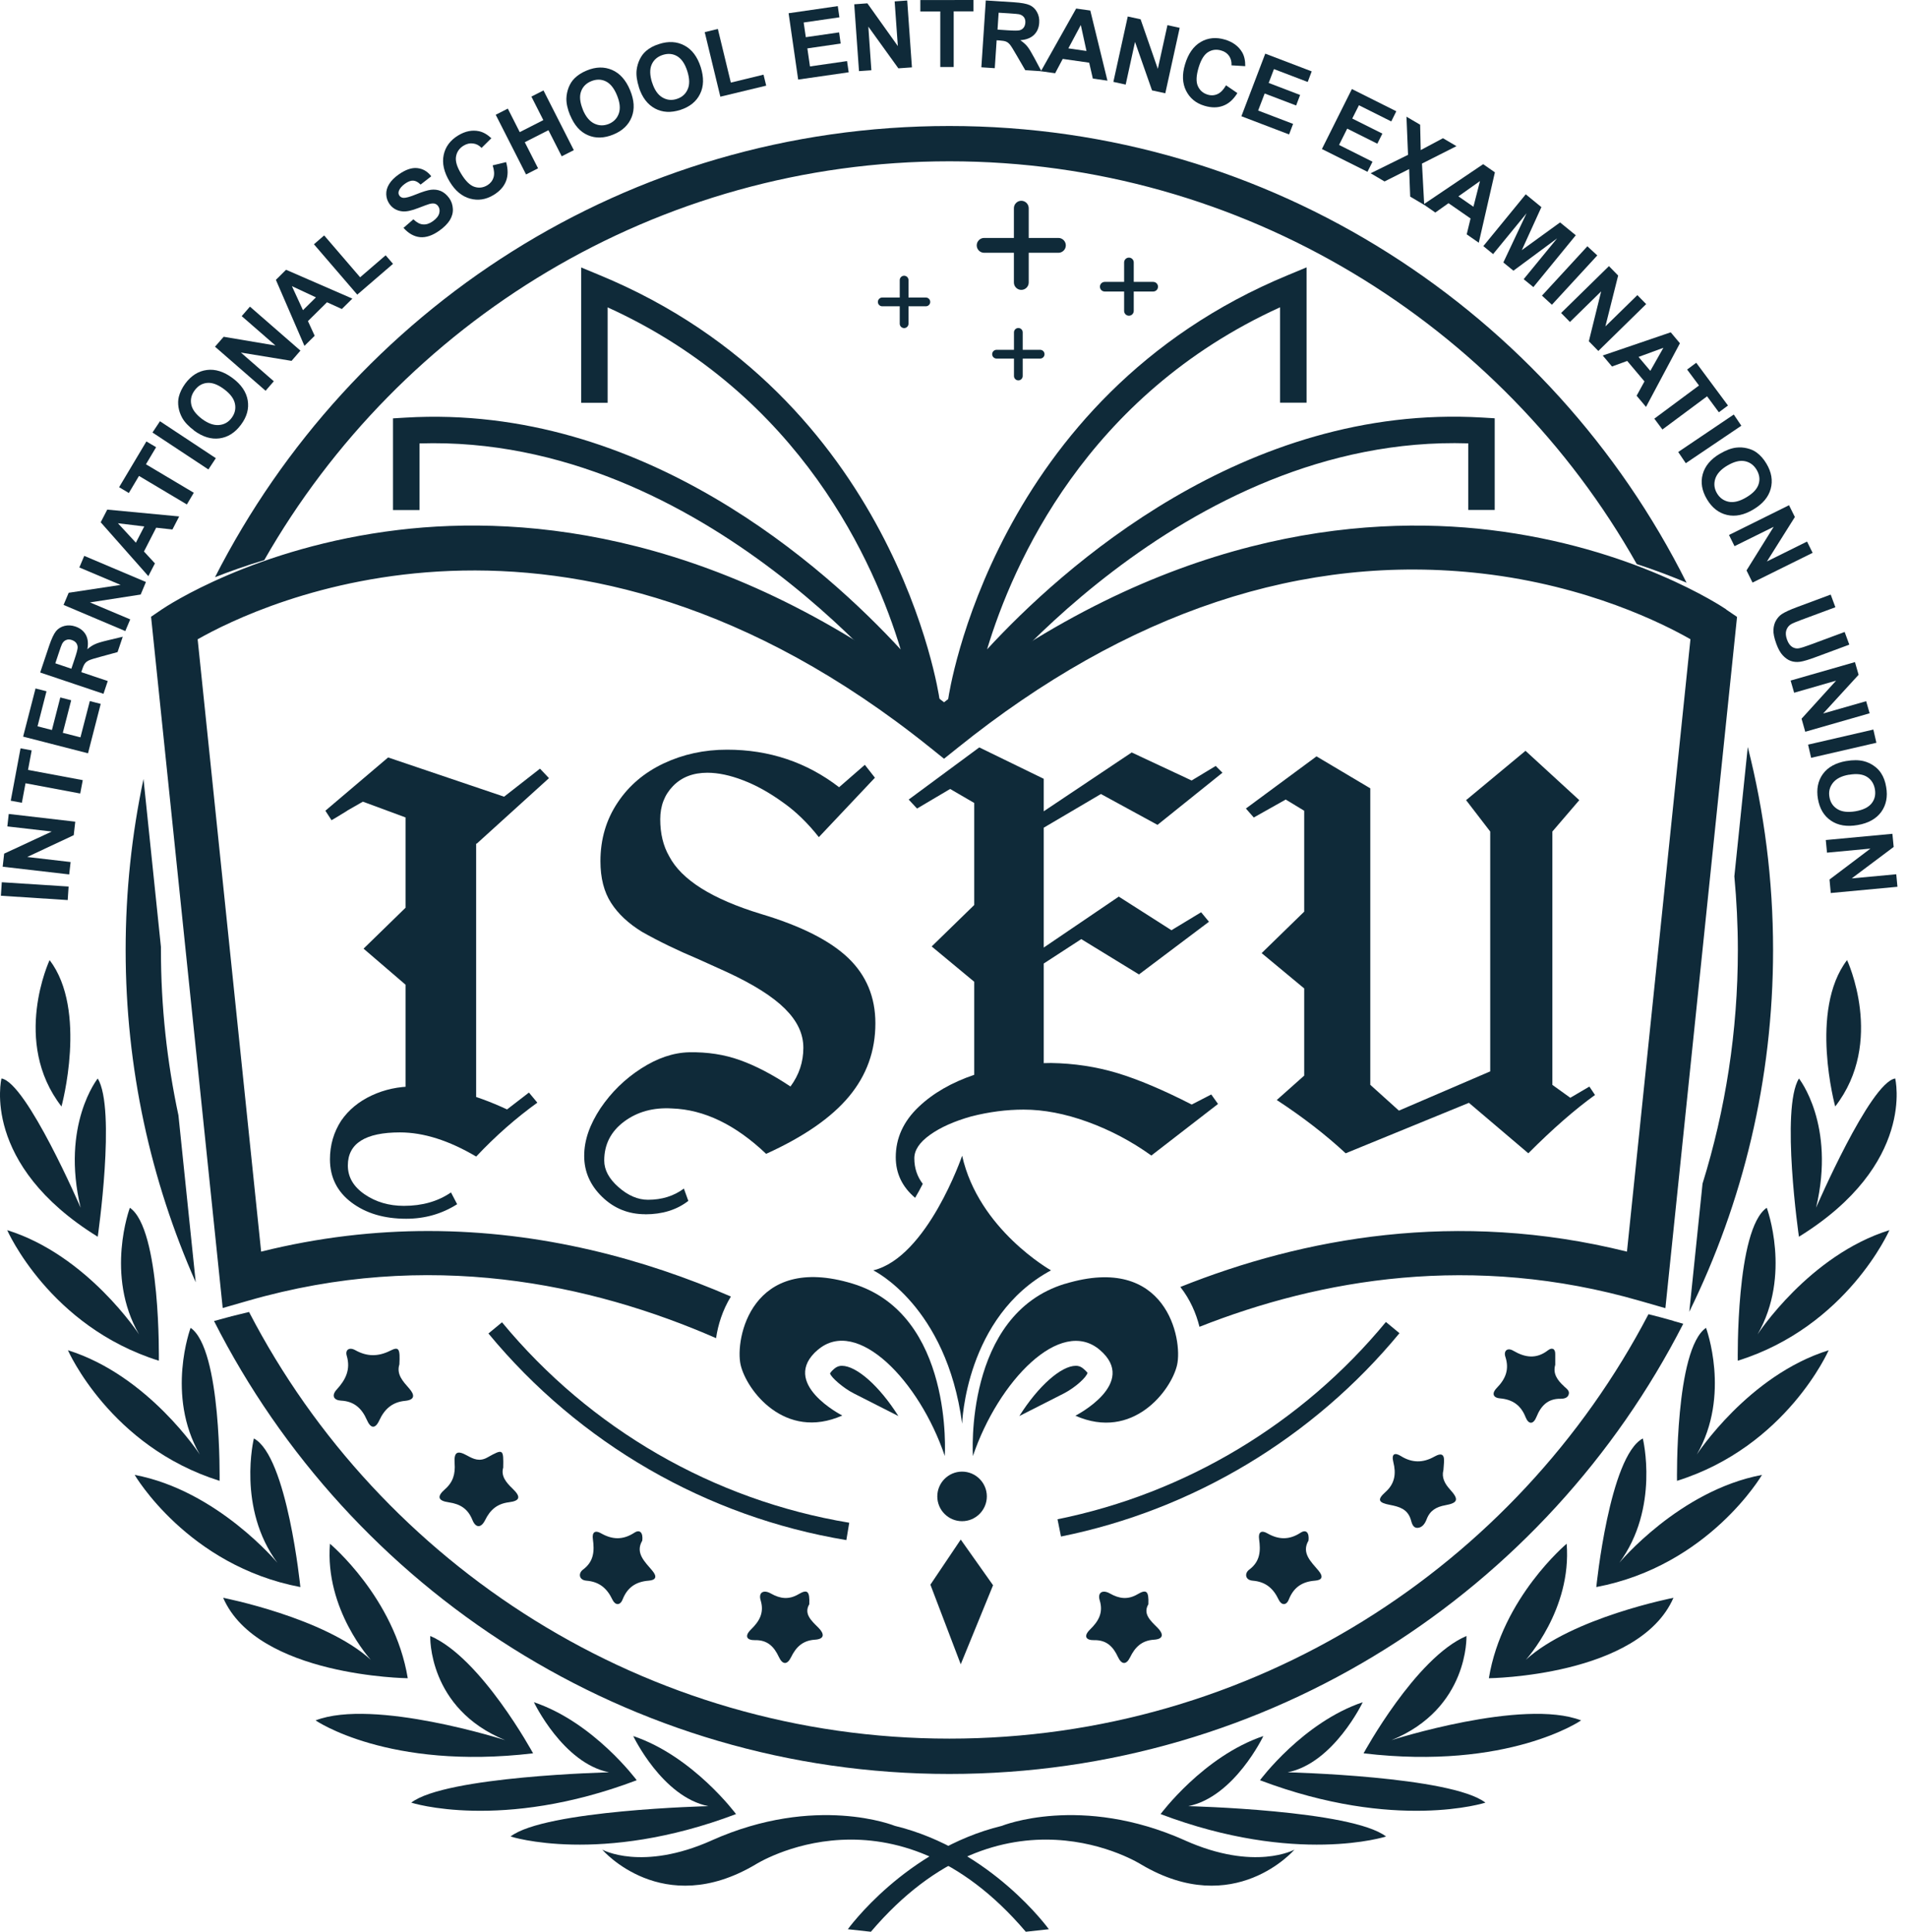 <svg width="79" height="80" viewBox="0 0 79 80" fill="none" xmlns="http://www.w3.org/2000/svg">
<g id="Group">
<g id="Group_2">
<path id="Vector" d="M14.385 33.575C13.982 33.824 13.767 33.953 13.734 33.968L13.479 33.575L16.078 31.369L20.883 32.994L22.37 31.833L22.742 32.226L19.746 34.942L15.033 33.2L14.382 33.572L14.385 33.575ZM19.725 47.896C18.594 47.229 17.543 46.897 16.57 46.897C15.132 46.897 14.41 47.355 14.41 48.267C14.41 48.747 14.643 49.146 15.107 49.463C15.571 49.779 16.112 49.939 16.732 49.939C17.491 49.939 18.14 49.755 18.683 49.383L18.938 49.871C18.302 50.274 17.599 50.473 16.828 50.473C15.915 50.473 15.159 50.249 14.563 49.801C13.967 49.352 13.669 48.756 13.669 48.012C13.669 47.426 13.823 46.891 14.133 46.412C14.443 45.963 14.864 45.616 15.399 45.367C15.934 45.118 16.508 44.995 17.129 44.995C17.826 45.011 18.471 45.094 19.067 45.238C19.663 45.386 20.309 45.622 21.006 45.945L21.912 45.247L22.26 45.665C21.378 46.301 20.533 47.041 19.731 47.893L19.725 47.896ZM16.846 37.545L16.871 40.841L15.061 39.287L16.849 37.545H16.846ZM19.725 46.132H16.8V33.157L19.725 33.249V46.132Z" fill="#0F2A39"/>
<path id="Vector_2" d="M26.733 50.286C26.035 50.286 25.439 50.047 24.945 49.567C24.45 49.088 24.201 48.523 24.201 47.871C24.201 47.22 24.426 46.581 24.874 45.899C25.323 45.235 25.885 44.685 26.558 44.252C27.231 43.819 27.891 43.595 28.543 43.579C29.302 43.564 30.005 43.671 30.656 43.905C31.308 44.138 32.002 44.501 32.746 44.996C33.102 44.516 33.28 43.982 33.28 43.395C33.28 42.808 33.028 42.286 32.525 41.782C32.021 41.278 31.222 40.771 30.122 40.261L28.939 39.726C28.057 39.355 27.277 38.977 26.595 38.59C26.039 38.249 25.611 37.852 25.317 37.395C25.022 36.94 24.874 36.362 24.874 35.665C24.874 34.752 25.114 33.938 25.593 33.228C26.057 32.531 26.693 31.993 27.495 31.615C28.3 31.237 29.172 31.047 30.119 31.047C31.867 31.047 33.416 31.566 34.761 32.602L35.827 31.674L36.245 32.208L33.922 34.669C33.459 34.082 32.964 33.603 32.435 33.231C31.879 32.829 31.329 32.522 30.789 32.316C30.248 32.107 29.75 32.002 29.302 32.002C28.715 32.002 28.241 32.184 27.885 32.549C27.529 32.912 27.351 33.373 27.351 33.929C27.351 34.519 27.473 35.029 27.722 35.462C28.232 36.436 29.501 37.235 31.529 37.852C33.185 38.347 34.386 38.955 35.139 39.674C35.889 40.393 36.264 41.296 36.264 42.378C36.264 43.524 35.901 44.532 35.173 45.407C34.445 46.283 33.302 47.076 31.738 47.785C30.469 46.578 29.169 45.951 27.839 45.905C27.065 45.859 26.404 46.04 25.854 46.449C25.304 46.861 25.031 47.398 25.031 48.062C25.031 48.449 25.227 48.818 25.624 49.165C26.017 49.512 26.426 49.687 26.844 49.687C27.415 49.687 27.913 49.534 28.331 49.223L28.515 49.733C28.036 50.105 27.44 50.289 26.727 50.289L26.733 50.286Z" fill="#0F2A39"/>
<path id="Vector_3" d="M54.028 40.935L52.265 39.472L54.028 37.755V33.576L53.263 33.112L51.939 33.856L51.613 33.484L54.538 31.324L56.766 32.648V45.439L54.028 45.301V40.938V40.935ZM63.196 31.094L65.424 33.137L64.309 34.437V44.929L65.052 45.463L65.842 44.999L66.075 45.347C65.24 45.949 64.318 46.754 63.313 47.762L60.852 45.672L55.746 47.762C54.91 46.987 53.958 46.253 52.892 45.556L54.17 44.419L56.769 44.929L57.952 45.995L61.734 44.37V34.437L60.735 33.137L63.196 31.094Z" fill="#0F2A39"/>
</g>
<g id="Group_3">
<path id="Vector_4" d="M64.797 57.414C64.517 57.163 64.321 56.886 64.428 56.523C64.428 56.354 64.425 56.225 64.428 56.096C64.438 55.844 64.29 55.795 64.127 55.921C63.645 56.293 63.181 56.225 62.692 55.94C62.437 55.789 62.284 55.955 62.361 56.185C62.536 56.72 62.367 57.113 61.998 57.488C61.811 57.679 61.82 57.885 62.145 57.912C62.662 57.958 63.006 58.198 63.199 58.69C63.325 59.003 63.522 58.997 63.651 58.677C63.835 58.222 64.118 57.921 64.646 57.928C64.772 57.928 64.923 57.906 64.978 57.771C65.049 57.599 64.892 57.507 64.791 57.414H64.797Z" fill="#0F2A39"/>
<path id="Vector_5" d="M59.795 60.893C59.804 60.761 59.81 60.681 59.817 60.598C59.847 60.26 59.758 60.134 59.414 60.327C58.956 60.585 58.498 60.592 58.032 60.3C57.789 60.149 57.632 60.195 57.721 60.552C57.838 61.016 57.795 61.437 57.389 61.796C57.042 62.106 57.097 62.232 57.586 62.324C57.97 62.398 58.308 62.496 58.443 62.927C58.486 63.065 58.52 63.286 58.732 63.274C58.929 63.261 59.039 63.08 59.101 62.917C59.239 62.552 59.506 62.404 59.875 62.337C60.4 62.242 60.446 62.097 60.069 61.685C59.838 61.433 59.721 61.178 59.792 60.896L59.795 60.893Z" fill="#0F2A39"/>
<path id="Vector_6" d="M16.545 56.514C16.581 55.848 16.526 55.756 16.167 55.937C15.66 56.192 15.196 56.183 14.717 55.915C14.462 55.774 14.296 55.909 14.363 56.14C14.535 56.72 14.317 57.144 13.945 57.55C13.724 57.793 13.822 57.989 14.127 58.005C14.674 58.032 14.99 58.33 15.196 58.8C15.35 59.154 15.54 59.2 15.715 58.819C15.93 58.352 16.256 58.063 16.784 58.014C17.184 57.974 17.193 57.777 16.953 57.504C16.698 57.212 16.419 56.926 16.542 56.514H16.545Z" fill="#0F2A39"/>
<path id="Vector_7" d="M26.607 63.808C26.647 63.473 26.509 63.325 26.278 63.476C25.805 63.783 25.369 63.768 24.895 63.498C24.659 63.362 24.518 63.448 24.561 63.743C24.628 64.229 24.607 64.665 24.152 65.003C23.946 65.157 23.983 65.436 24.29 65.461C24.828 65.504 25.147 65.777 25.369 66.244C25.482 66.484 25.688 66.505 25.793 66.238C25.992 65.737 26.346 65.501 26.874 65.461C27.166 65.439 27.237 65.301 27.022 65.046C26.708 64.674 26.309 64.315 26.604 63.808H26.607Z" fill="#0F2A39"/>
<path id="Vector_8" d="M54.206 63.808C54.246 63.473 54.108 63.325 53.878 63.476C53.405 63.783 52.968 63.768 52.495 63.498C52.259 63.362 52.117 63.448 52.16 63.743C52.228 64.229 52.206 64.665 51.752 65.003C51.546 65.157 51.583 65.436 51.89 65.461C52.428 65.504 52.747 65.777 52.968 66.244C53.082 66.484 53.288 66.505 53.392 66.238C53.592 65.737 53.945 65.501 54.474 65.461C54.766 65.439 54.836 65.301 54.621 65.046C54.308 64.674 53.908 64.315 54.203 63.808H54.206Z" fill="#0F2A39"/>
<path id="Vector_9" d="M20.846 60.789C20.862 60.005 20.849 59.99 20.192 60.358C19.869 60.54 19.626 60.432 19.35 60.279C18.941 60.051 18.8 60.134 18.834 60.604C18.864 61.038 18.775 61.376 18.431 61.677C18.09 61.975 18.139 62.153 18.591 62.217C19.076 62.288 19.387 62.491 19.571 62.949C19.703 63.277 19.927 63.296 20.096 62.955C20.302 62.537 20.585 62.276 21.083 62.214C21.55 62.156 21.587 61.987 21.233 61.649C20.963 61.391 20.751 61.13 20.843 60.789H20.846Z" fill="#0F2A39"/>
<path id="Vector_10" d="M33.526 66.428C33.547 65.897 33.449 65.805 33.084 66.02C32.678 66.26 32.319 66.21 31.938 65.995C31.624 65.817 31.412 65.955 31.511 66.275C31.67 66.8 31.449 67.151 31.111 67.482C30.822 67.765 30.945 67.931 31.271 67.925C31.796 67.912 32.067 68.195 32.266 68.622C32.414 68.939 32.607 68.96 32.767 68.638C32.973 68.214 33.252 67.937 33.76 67.906C34.177 67.879 34.15 67.654 33.901 67.406C33.606 67.114 33.289 66.831 33.529 66.432L33.526 66.428Z" fill="#0F2A39"/>
<path id="Vector_11" d="M47.573 66.428C47.594 65.897 47.496 65.805 47.131 66.02C46.725 66.26 46.366 66.21 45.985 65.995C45.671 65.817 45.459 65.955 45.557 66.275C45.717 66.8 45.496 67.151 45.158 67.482C44.869 67.765 44.992 67.931 45.318 67.925C45.843 67.912 46.114 68.195 46.313 68.622C46.461 68.939 46.654 68.96 46.814 68.638C47.02 68.214 47.3 67.937 47.806 67.906C48.224 67.879 48.197 67.654 47.948 67.406C47.653 67.114 47.336 66.831 47.576 66.432L47.573 66.428Z" fill="#0F2A39"/>
</g>
<g id="Group_4">
<path id="Vector_12" d="M2.805 37.275L0.037 37.096L0.074 36.537L2.842 36.715L2.805 37.275Z" fill="#0F2A39"/>
<path id="Vector_13" d="M2.866 36.213L0.111 35.894L0.172 35.353L2.144 34.437L0.304 34.225L0.362 33.709L3.118 34.029L3.054 34.588L1.127 35.491L2.925 35.7L2.866 36.216V36.213Z" fill="#0F2A39"/>
<path id="Vector_14" d="M3.321 32.862L1.057 32.438L0.906 33.246L0.445 33.16L0.851 30.991L1.312 31.077L1.161 31.885L3.429 32.309L3.324 32.859L3.321 32.862Z" fill="#0F2A39"/>
<path id="Vector_15" d="M3.647 31.197L0.958 30.506L1.472 28.512L1.926 28.628L1.555 30.079L2.151 30.232L2.498 28.884L2.949 29L2.602 30.349L3.333 30.536L3.721 29.034L4.172 29.151L3.647 31.194V31.197Z" fill="#0F2A39"/>
<path id="Vector_16" d="M4.295 28.736L1.665 27.851L2.04 26.733C2.135 26.453 2.228 26.257 2.317 26.143C2.406 26.032 2.526 25.959 2.67 25.922C2.817 25.885 2.968 25.894 3.122 25.946C3.318 26.014 3.463 26.125 3.552 26.284C3.641 26.444 3.665 26.644 3.619 26.887C3.724 26.794 3.831 26.724 3.936 26.678C4.04 26.628 4.218 26.576 4.464 26.518L5.085 26.37L4.87 27.006L4.169 27.197C3.917 27.264 3.758 27.314 3.687 27.347C3.616 27.381 3.561 27.421 3.524 27.47C3.484 27.519 3.444 27.605 3.404 27.728L3.367 27.836L4.464 28.204L4.286 28.736H4.295ZM2.956 27.695L3.088 27.301C3.174 27.046 3.217 26.883 3.217 26.813C3.217 26.742 3.195 26.681 3.155 26.625C3.115 26.573 3.054 26.533 2.977 26.506C2.888 26.475 2.808 26.475 2.738 26.506C2.667 26.533 2.612 26.588 2.569 26.671C2.547 26.711 2.501 26.84 2.43 27.055L2.292 27.47L2.959 27.695H2.956Z" fill="#0F2A39"/>
<path id="Vector_17" d="M5.189 26.134L2.633 25.052L2.845 24.549L4.996 24.223L3.287 23.501L3.49 23.021L6.046 24.103L5.828 24.622L3.727 24.948L5.395 25.651L5.192 26.131L5.189 26.134Z" fill="#0F2A39"/>
<path id="Vector_18" d="M7.423 21.387L7.143 21.928L6.47 21.854L5.964 22.84L6.418 23.332L6.145 23.86L4.172 21.63L4.443 21.105L7.42 21.387H7.423ZM5.976 21.802L4.885 21.67L5.629 22.475L5.976 21.802Z" fill="#0F2A39"/>
<path id="Vector_19" d="M7.739 20.89L5.758 19.71L5.337 20.417L4.934 20.177L6.065 18.281L6.467 18.521L6.046 19.228L8.028 20.407L7.742 20.89H7.739Z" fill="#0F2A39"/>
<path id="Vector_20" d="M8.633 19.442L6.317 17.912L6.627 17.445L8.941 18.975L8.633 19.442Z" fill="#0F2A39"/>
<path id="Vector_21" d="M8.04 17.827C7.813 17.658 7.647 17.483 7.546 17.301C7.472 17.166 7.42 17.022 7.395 16.868C7.371 16.715 7.374 16.567 7.408 16.432C7.454 16.25 7.543 16.066 7.675 15.885C7.921 15.556 8.216 15.369 8.566 15.323C8.916 15.277 9.272 15.387 9.635 15.658C9.994 15.925 10.203 16.232 10.262 16.579C10.32 16.927 10.228 17.261 9.982 17.59C9.736 17.922 9.438 18.109 9.091 18.155C8.744 18.201 8.394 18.091 8.037 17.83L8.04 17.827ZM8.369 17.351C8.621 17.538 8.858 17.621 9.073 17.602C9.291 17.584 9.466 17.483 9.598 17.304C9.73 17.126 9.776 16.93 9.733 16.721C9.69 16.509 9.54 16.309 9.279 16.115C9.024 15.925 8.793 15.839 8.584 15.857C8.375 15.876 8.203 15.977 8.065 16.165C7.927 16.349 7.881 16.546 7.924 16.754C7.967 16.963 8.117 17.16 8.372 17.354L8.369 17.351Z" fill="#0F2A39"/>
<path id="Vector_22" d="M10.999 16.18L8.907 14.358L9.266 13.947L11.411 14.309L10.013 13.092L10.354 12.699L12.446 14.521L12.078 14.945L9.979 14.601L11.343 15.79L11.002 16.183L10.999 16.18Z" fill="#0F2A39"/>
<path id="Vector_23" d="M14.594 12.37L14.161 12.797L13.546 12.518L12.757 13.298L13.036 13.906L12.612 14.324L11.429 11.59L11.85 11.172L14.591 12.364L14.594 12.37ZM13.088 12.315L12.093 11.851L12.551 12.846L13.088 12.315Z" fill="#0F2A39"/>
<path id="Vector_24" d="M14.8 12.202L13.005 10.116L13.429 9.75L14.919 11.483L15.976 10.573L16.281 10.927L14.8 12.202Z" fill="#0F2A39"/>
<path id="Vector_25" d="M16.711 9.441L17.125 9.082C17.258 9.211 17.39 9.285 17.522 9.294C17.654 9.306 17.789 9.263 17.927 9.165C18.075 9.06 18.164 8.95 18.195 8.836C18.226 8.722 18.21 8.621 18.152 8.538C18.115 8.486 18.066 8.449 18.007 8.434C17.949 8.418 17.872 8.424 17.774 8.452C17.709 8.471 17.562 8.526 17.337 8.612C17.049 8.726 16.824 8.772 16.665 8.753C16.437 8.729 16.259 8.624 16.133 8.446C16.053 8.329 16.007 8.2 16.001 8.053C15.995 7.905 16.035 7.764 16.121 7.623C16.207 7.484 16.336 7.352 16.511 7.229C16.797 7.027 17.052 6.937 17.285 6.962C17.519 6.987 17.709 7.097 17.866 7.3L17.424 7.644C17.322 7.543 17.221 7.487 17.119 7.481C17.018 7.475 16.904 7.518 16.775 7.61C16.643 7.706 16.557 7.807 16.52 7.914C16.499 7.985 16.505 8.047 16.548 8.105C16.585 8.157 16.64 8.188 16.714 8.194C16.806 8.2 16.981 8.154 17.242 8.047C17.5 7.942 17.706 7.878 17.851 7.859C17.998 7.841 18.136 7.859 18.262 7.911C18.391 7.967 18.508 8.065 18.61 8.206C18.702 8.335 18.751 8.483 18.76 8.649C18.769 8.812 18.726 8.968 18.634 9.119C18.542 9.266 18.398 9.411 18.201 9.552C17.915 9.755 17.648 9.844 17.402 9.822C17.156 9.798 16.926 9.672 16.717 9.438L16.711 9.441Z" fill="#0F2A39"/>
<path id="Vector_26" d="M20.413 6.848L20.966 6.713C21.052 7.014 21.049 7.278 20.96 7.506C20.871 7.733 20.699 7.923 20.444 8.077C20.127 8.268 19.805 8.317 19.47 8.225C19.135 8.132 18.855 7.899 18.631 7.527C18.391 7.131 18.308 6.762 18.379 6.421C18.45 6.08 18.652 5.807 18.984 5.607C19.273 5.432 19.562 5.373 19.848 5.435C20.017 5.472 20.186 5.567 20.355 5.724L19.949 6.126C19.848 6.019 19.731 5.957 19.596 5.942C19.464 5.923 19.335 5.954 19.206 6.031C19.03 6.138 18.926 6.289 18.892 6.479C18.858 6.673 18.929 6.91 19.101 7.192C19.282 7.493 19.467 7.675 19.651 7.736C19.835 7.798 20.017 7.776 20.189 7.672C20.315 7.595 20.401 7.487 20.444 7.352C20.487 7.217 20.474 7.048 20.41 6.851L20.413 6.848Z" fill="#0F2A39"/>
<path id="Vector_27" d="M21.793 7.226L20.536 4.753L21.037 4.498L21.531 5.472L22.508 4.974L22.014 4L22.515 3.745L23.771 6.218L23.27 6.473L22.72 5.392L21.74 5.89L22.29 6.971L21.79 7.226H21.793Z" fill="#0F2A39"/>
<path id="Vector_28" d="M23.617 4.775C23.51 4.514 23.458 4.278 23.464 4.069C23.47 3.915 23.501 3.765 23.559 3.617C23.617 3.473 23.694 3.35 23.796 3.248C23.928 3.116 24.097 3.006 24.306 2.92C24.684 2.763 25.034 2.757 25.36 2.898C25.682 3.039 25.931 3.319 26.103 3.737C26.275 4.152 26.297 4.52 26.168 4.849C26.038 5.175 25.787 5.418 25.409 5.571C25.028 5.728 24.674 5.737 24.355 5.599C24.032 5.461 23.79 5.184 23.621 4.775H23.617ZM24.143 4.539C24.263 4.831 24.422 5.021 24.616 5.116C24.813 5.212 25.012 5.215 25.221 5.132C25.427 5.046 25.565 4.901 25.636 4.699C25.707 4.496 25.682 4.244 25.559 3.946C25.439 3.651 25.283 3.46 25.095 3.368C24.905 3.276 24.705 3.276 24.493 3.362C24.281 3.448 24.137 3.596 24.069 3.795C23.998 3.995 24.026 4.244 24.146 4.539H24.143Z" fill="#0F2A39"/>
<path id="Vector_29" d="M26.469 3.614C26.383 3.344 26.349 3.107 26.373 2.898C26.392 2.745 26.435 2.597 26.503 2.456C26.573 2.315 26.659 2.201 26.767 2.109C26.908 1.986 27.086 1.891 27.305 1.823C27.695 1.697 28.045 1.719 28.355 1.885C28.666 2.05 28.89 2.349 29.028 2.779C29.163 3.206 29.157 3.577 29 3.891C28.847 4.207 28.573 4.425 28.186 4.551C27.793 4.677 27.443 4.659 27.132 4.493C26.825 4.327 26.601 4.035 26.466 3.614H26.469ZM27.016 3.421C27.111 3.719 27.252 3.925 27.44 4.035C27.627 4.146 27.827 4.167 28.039 4.097C28.251 4.029 28.401 3.897 28.487 3.7C28.576 3.504 28.57 3.252 28.472 2.945C28.374 2.64 28.235 2.438 28.057 2.33C27.876 2.223 27.676 2.204 27.455 2.275C27.237 2.345 27.083 2.478 26.997 2.671C26.911 2.865 26.917 3.114 27.013 3.418L27.016 3.421Z" fill="#0F2A39"/>
<path id="Vector_30" d="M29.842 4.007L29.194 1.331L29.738 1.199L30.276 3.421L31.63 3.092L31.741 3.547L29.842 4.004V4.007Z" fill="#0F2A39"/>
<path id="Vector_31" d="M33.065 3.295L32.669 0.548L34.706 0.253L34.774 0.717L33.293 0.932L33.382 1.54L34.761 1.341L34.826 1.804L33.446 2.004L33.554 2.751L35.09 2.53L35.158 2.994L33.068 3.295H33.065Z" fill="#0F2A39"/>
<path id="Vector_32" d="M35.585 2.946L35.388 0.178L35.932 0.138L37.194 1.908L37.062 0.058L37.582 0.021L37.778 2.79L37.216 2.83L35.972 1.103L36.098 2.91L35.578 2.946H35.585Z" fill="#0F2A39"/>
<path id="Vector_33" d="M38.952 2.777V0.473H38.126V0.003L40.328 0V0.47H39.508V2.774H38.952V2.777Z" fill="#0F2A39"/>
<path id="Vector_34" d="M40.654 2.787L40.838 0.019L42.015 0.095C42.31 0.114 42.525 0.154 42.654 0.212C42.783 0.27 42.888 0.366 42.958 0.498C43.032 0.63 43.063 0.777 43.051 0.943C43.038 1.152 42.965 1.318 42.832 1.447C42.7 1.573 42.513 1.647 42.267 1.665C42.384 1.745 42.479 1.828 42.553 1.917C42.627 2.006 42.722 2.163 42.842 2.387L43.143 2.95L42.473 2.907L42.107 2.277C41.978 2.052 41.889 1.911 41.84 1.85C41.791 1.791 41.739 1.748 41.68 1.724C41.622 1.699 41.53 1.684 41.401 1.675L41.287 1.668L41.21 2.824L40.651 2.787H40.654ZM41.321 1.226L41.736 1.254C42.003 1.272 42.172 1.272 42.239 1.254C42.307 1.235 42.362 1.201 42.405 1.146C42.445 1.094 42.47 1.026 42.476 0.943C42.482 0.851 42.464 0.774 42.418 0.713C42.372 0.651 42.304 0.612 42.215 0.59C42.169 0.581 42.034 0.569 41.806 0.553L41.37 0.526L41.324 1.229L41.321 1.226Z" fill="#0F2A39"/>
<path id="Vector_35" d="M45.874 3.34L45.272 3.254L45.121 2.596L44.025 2.44L43.711 3.033L43.121 2.95L44.581 0.354L45.167 0.436L45.877 3.34H45.874ZM45.008 2.108L44.774 1.036L44.258 2.003L45.008 2.111V2.108Z" fill="#0F2A39"/>
<path id="Vector_36" d="M46.123 3.392L46.719 0.683L47.251 0.799L47.964 2.852L48.363 1.042L48.87 1.153L48.274 3.863L47.724 3.743L47.02 1.736L46.633 3.503L46.126 3.392H46.123Z" fill="#0F2A39"/>
<path id="Vector_37" d="M50.79 3.533L51.26 3.855C51.094 4.123 50.898 4.298 50.667 4.381C50.44 4.467 50.182 4.467 49.896 4.381C49.542 4.276 49.291 4.067 49.134 3.757C48.98 3.447 48.965 3.084 49.091 2.666C49.223 2.224 49.441 1.914 49.742 1.738C50.043 1.563 50.381 1.53 50.753 1.643C51.079 1.742 51.312 1.917 51.46 2.169C51.546 2.319 51.589 2.51 51.586 2.74L51.017 2.706C51.026 2.559 50.993 2.43 50.919 2.319C50.842 2.209 50.735 2.132 50.59 2.092C50.394 2.033 50.212 2.055 50.046 2.159C49.88 2.264 49.752 2.476 49.656 2.792C49.555 3.127 49.542 3.385 49.622 3.563C49.702 3.742 49.837 3.862 50.031 3.92C50.172 3.963 50.311 3.954 50.44 3.895C50.569 3.837 50.685 3.714 50.79 3.533Z" fill="#0F2A39"/>
<path id="Vector_38" d="M51.426 4.815L52.415 2.222L54.339 2.956L54.173 3.395L52.775 2.861L52.557 3.435L53.859 3.933L53.694 4.369L52.391 3.872L52.12 4.578L53.568 5.131L53.402 5.568L51.429 4.815H51.426Z" fill="#0F2A39"/>
<path id="Vector_39" d="M54.763 6.169L56.004 3.687L57.844 4.608L57.635 5.029L56.296 4.359L56.019 4.909L57.267 5.533L57.058 5.951L55.81 5.327L55.472 6.003L56.858 6.697L56.649 7.115L54.763 6.172V6.169Z" fill="#0F2A39"/>
<path id="Vector_40" d="M56.778 7.177L58.33 6.412L58.265 4.833L58.831 5.165L58.855 6.216L59.777 5.724L60.336 6.053L58.907 6.775L59 8.486L58.419 8.142L58.376 7.002L57.356 7.515L56.778 7.174V7.177Z" fill="#0F2A39"/>
<path id="Vector_41" d="M61.261 10.053L60.76 9.705L60.92 9.048L60.007 8.415L59.46 8.802L58.972 8.464L61.442 6.799L61.928 7.137L61.261 10.049V10.053ZM61.039 8.562L61.31 7.499L60.416 8.132L61.039 8.562Z" fill="#0F2A39"/>
<path id="Vector_42" d="M61.448 10.194L63.206 8.047L63.854 8.578L63.043 10.36L64.628 9.211L65.279 9.743L63.522 11.89L63.12 11.562L64.505 9.872L62.696 11.211L62.278 10.87L63.239 8.833L61.854 10.523L61.451 10.194H61.448Z" fill="#0F2A39"/>
<path id="Vector_43" d="M63.878 12.243L65.759 10.2L66.17 10.578L64.29 12.621L63.878 12.243Z" fill="#0F2A39"/>
<path id="Vector_44" d="M64.671 12.962L66.653 11.021L67.034 11.411L66.505 13.518L67.83 12.222L68.195 12.594L66.213 14.535L65.82 14.133L66.33 12.068L65.037 13.334L64.671 12.962Z" fill="#0F2A39"/>
<path id="Vector_45" d="M68.192 16.856L67.799 16.389L68.124 15.796L67.409 14.948L66.779 15.178L66.395 14.723L69.212 13.762L69.593 14.216L68.186 16.856H68.192ZM68.367 15.359L68.908 14.404L67.879 14.782L68.367 15.359Z" fill="#0F2A39"/>
<path id="Vector_46" d="M68.533 17.338L70.383 15.965L69.891 15.304L70.269 15.024L71.584 16.794L71.206 17.074L70.718 16.413L68.868 17.787L68.533 17.338Z" fill="#0F2A39"/>
<path id="Vector_47" d="M69.522 18.719L71.824 17.167L72.137 17.631L69.836 19.183L69.522 18.719Z" fill="#0F2A39"/>
<path id="Vector_48" d="M71.246 18.794C71.489 18.649 71.713 18.563 71.922 18.538C72.076 18.52 72.229 18.529 72.38 18.566C72.533 18.603 72.666 18.661 72.779 18.747C72.93 18.858 73.065 19.012 73.179 19.205C73.388 19.555 73.446 19.903 73.354 20.244C73.262 20.585 73.022 20.87 72.632 21.101C72.248 21.331 71.885 21.405 71.541 21.325C71.2 21.245 70.924 21.03 70.715 20.68C70.503 20.327 70.444 19.98 70.536 19.642C70.629 19.303 70.862 19.021 71.243 18.794H71.246ZM71.559 19.279C71.289 19.439 71.123 19.623 71.056 19.832C70.991 20.041 71.016 20.241 71.129 20.431C71.243 20.622 71.406 20.738 71.618 20.781C71.83 20.821 72.073 20.76 72.349 20.594C72.623 20.431 72.791 20.25 72.853 20.05C72.918 19.85 72.887 19.651 72.77 19.454C72.653 19.258 72.487 19.138 72.278 19.098C72.07 19.058 71.83 19.119 71.556 19.282L71.559 19.279Z" fill="#0F2A39"/>
<path id="Vector_49" d="M71.627 22.155L74.113 20.923L74.355 21.411L73.197 23.252L74.859 22.428L75.09 22.895L72.601 24.127L72.352 23.623L73.477 21.817L71.855 22.619L71.624 22.152L71.627 22.155Z" fill="#0F2A39"/>
<path id="Vector_50" d="M75.839 24.623L76.033 25.148L74.623 25.671C74.398 25.754 74.257 25.815 74.195 25.852C74.097 25.913 74.033 26 73.999 26.107C73.965 26.215 73.977 26.344 74.03 26.491C74.085 26.642 74.159 26.74 74.248 26.795C74.337 26.848 74.429 26.866 74.524 26.848C74.62 26.829 74.77 26.783 74.976 26.706L76.417 26.172L76.61 26.697L75.243 27.204C74.93 27.321 74.706 27.388 74.564 27.407C74.426 27.425 74.297 27.413 74.18 27.37C74.063 27.327 73.956 27.25 73.855 27.142C73.753 27.035 73.667 26.878 73.59 26.672C73.498 26.424 73.458 26.224 73.467 26.076C73.477 25.926 73.513 25.797 73.578 25.689C73.642 25.582 73.719 25.496 73.811 25.434C73.947 25.345 74.162 25.247 74.454 25.139L75.842 24.623H75.839Z" fill="#0F2A39"/>
<path id="Vector_51" d="M74.177 28.185L76.844 27.42L76.995 27.945L75.526 29.549L77.308 29.039L77.452 29.54L74.785 30.305L74.632 29.764L76.064 28.188L74.325 28.689L74.18 28.188L74.177 28.185Z" fill="#0F2A39"/>
<path id="Vector_52" d="M74.902 30.838L77.606 30.214L77.732 30.761L75.028 31.384L74.902 30.838Z" fill="#0F2A39"/>
<path id="Vector_53" d="M76.481 31.518C76.761 31.469 77.001 31.472 77.203 31.521C77.354 31.558 77.492 31.622 77.621 31.711C77.75 31.8 77.852 31.902 77.928 32.022C78.03 32.178 78.101 32.369 78.137 32.593C78.208 32.996 78.137 33.34 77.932 33.626C77.723 33.911 77.397 34.093 76.951 34.169C76.509 34.246 76.144 34.185 75.852 33.988C75.56 33.791 75.382 33.493 75.311 33.091C75.24 32.685 75.311 32.338 75.514 32.056C75.719 31.773 76.042 31.595 76.475 31.518H76.481ZM76.598 32.083C76.288 32.135 76.067 32.249 75.931 32.421C75.796 32.593 75.747 32.787 75.787 33.008C75.824 33.229 75.934 33.395 76.119 33.509C76.3 33.622 76.552 33.65 76.868 33.598C77.182 33.542 77.403 33.435 77.535 33.269C77.664 33.106 77.71 32.91 77.67 32.682C77.63 32.455 77.52 32.286 77.342 32.172C77.16 32.059 76.915 32.031 76.598 32.086V32.083Z" fill="#0F2A39"/>
<path id="Vector_54" d="M75.633 34.789L78.395 34.531L78.448 35.075L76.709 36.378L78.555 36.206L78.604 36.725L75.842 36.983L75.79 36.424L77.486 35.143L75.686 35.312L75.636 34.792L75.633 34.789Z" fill="#0F2A39"/>
</g>
<g id="Group_5">
<path id="Vector_55" d="M69.977 54.333C72.202 49.804 73.452 44.719 73.452 39.343C73.452 36.442 73.087 33.625 72.404 30.936L71.848 36.292C71.941 37.296 71.993 38.313 71.993 39.343C71.993 42.71 71.48 45.958 70.53 49.018L69.98 54.333H69.977Z" fill="#0F2A39"/>
<path id="Vector_56" d="M10.95 23.191C16.579 13.338 27.191 6.68 39.33 6.68C51.469 6.68 62.201 13.415 67.805 23.36C68.576 23.612 69.268 23.877 69.867 24.132C64.266 12.93 52.683 5.218 39.33 5.218C25.977 5.218 14.551 12.825 8.907 23.904C9.515 23.665 10.197 23.422 10.95 23.195V23.191Z" fill="#0F2A39"/>
<path id="Vector_57" d="M69.326 54.703C68.982 54.604 68.638 54.512 68.29 54.426C62.834 64.863 51.899 72.003 39.327 72.003C26.755 72.003 15.755 64.82 10.317 54.334C9.838 54.445 9.362 54.568 8.885 54.703L8.867 54.709C14.499 65.825 26.036 73.466 39.327 73.466C52.618 73.466 64.081 65.877 69.731 54.822L69.323 54.706L69.326 54.703Z" fill="#0F2A39"/>
<path id="Vector_58" d="M7.392 46.19C6.919 43.981 6.667 41.689 6.667 39.342C6.667 39.299 6.667 39.256 6.667 39.216L5.945 32.26C5.46 34.546 5.205 36.914 5.205 39.342C5.205 44.236 6.243 48.891 8.108 53.103L7.392 46.19Z" fill="#0F2A39"/>
</g>
<path id="Vector_59" d="M39.201 30.992L37.938 29.317C37.852 29.203 29.246 17.986 17.378 18.364V21.123H16.281V17.326L16.797 17.295C26.659 16.708 34.227 23.547 37.311 26.896C36.245 23.36 33.197 16.376 25.172 12.729V16.68H24.075V11.076L24.831 11.39C37.084 16.444 38.897 28.792 38.915 28.918L39.198 30.995L39.201 30.992Z" fill="#0F2A39"/>
<path id="Vector_60" d="M39.003 30.995L39.286 28.915C39.304 28.792 41.117 16.441 53.37 11.387L54.126 11.073V16.677H53.029V12.726C45.004 16.376 41.956 23.357 40.89 26.893C43.974 23.547 51.545 16.705 61.404 17.292L61.92 17.323V21.12H60.824V18.361C48.921 17.983 40.352 29.197 40.263 29.314L39 30.992L39.003 30.995Z" fill="#0F2A39"/>
<g id="Group_6">
<g id="Group_7">
<path id="Vector_61" d="M44.153 10.162C44.153 10.331 44.014 10.469 43.845 10.469H40.77C40.601 10.469 40.462 10.331 40.462 10.162C40.462 9.993 40.601 9.854 40.77 9.854H43.845C44.014 9.854 44.153 9.993 44.153 10.162Z" fill="#0F2A39"/>
<path id="Vector_62" d="M42.309 8.315C42.478 8.315 42.616 8.454 42.616 8.623V11.698C42.616 11.867 42.478 12.005 42.309 12.005C42.14 12.005 42.002 11.867 42.002 11.698V8.623C42.002 8.454 42.14 8.315 42.309 8.315Z" fill="#0F2A39"/>
</g>
<g id="Group_8">
<path id="Vector_63" d="M47.972 11.873C47.972 11.984 47.883 12.073 47.772 12.073H45.766C45.655 12.073 45.566 11.984 45.566 11.873C45.566 11.763 45.655 11.674 45.766 11.674H47.772C47.883 11.674 47.972 11.763 47.972 11.873Z" fill="#0F2A39"/>
<path id="Vector_64" d="M46.767 10.669C46.878 10.669 46.967 10.758 46.967 10.869V12.875C46.967 12.986 46.878 13.075 46.767 13.075C46.657 13.075 46.568 12.986 46.568 12.875V10.869C46.568 10.758 46.657 10.669 46.767 10.669Z" fill="#0F2A39"/>
</g>
<g id="Group_9">
<path id="Vector_65" d="M43.271 14.669C43.271 14.767 43.191 14.85 43.09 14.85H41.283C41.185 14.85 41.102 14.77 41.102 14.669C41.102 14.57 41.182 14.487 41.283 14.487H43.09C43.188 14.487 43.271 14.567 43.271 14.669Z" fill="#0F2A39"/>
<path id="Vector_66" d="M42.186 13.584C42.285 13.584 42.367 13.664 42.367 13.765V15.572C42.367 15.67 42.288 15.753 42.186 15.753C42.088 15.753 42.005 15.673 42.005 15.572V13.765C42.005 13.667 42.085 13.584 42.186 13.584Z" fill="#0F2A39"/>
</g>
<g id="Group_10">
<path id="Vector_67" d="M38.536 12.504C38.536 12.602 38.456 12.685 38.355 12.685H36.548C36.45 12.685 36.367 12.605 36.367 12.504C36.367 12.405 36.447 12.322 36.548 12.322H38.355C38.453 12.322 38.536 12.402 38.536 12.504Z" fill="#0F2A39"/>
<path id="Vector_68" d="M37.455 11.419C37.553 11.419 37.636 11.499 37.636 11.6V13.407C37.636 13.505 37.556 13.588 37.455 13.588C37.356 13.588 37.273 13.508 37.273 13.407V11.6C37.273 11.502 37.353 11.419 37.455 11.419Z" fill="#0F2A39"/>
</g>
</g>
<g id="Group_11">
<path id="Vector_69" d="M76.517 39.761C74.932 41.838 76.026 45.823 76.026 45.823C78.103 43.147 76.517 39.761 76.517 39.761Z" fill="#0F2A39"/>
<path id="Vector_70" d="M78.511 44.664C77.473 44.827 75.233 50.016 75.233 50.016C76.053 46.575 74.523 44.664 74.523 44.664C73.758 45.921 74.523 51.218 74.523 51.218C79.384 48.213 78.511 44.664 78.511 44.664Z" fill="#0F2A39"/>
<path id="Vector_71" d="M72.809 55.262C74.228 52.804 73.19 50.018 73.19 50.018C71.903 50.902 71.989 56.353 71.989 56.353C76.523 54.933 78.272 50.945 78.272 50.945C74.941 51.984 72.809 55.262 72.809 55.262Z" fill="#0F2A39"/>
<path id="Vector_72" d="M70.293 60.236C71.712 57.778 70.674 54.991 70.674 54.991C69.386 55.876 69.472 61.327 69.472 61.327C74.007 59.907 75.755 55.919 75.755 55.919C72.425 56.958 70.293 60.236 70.293 60.236Z" fill="#0F2A39"/>
<path id="Vector_73" d="M67.07 64.737C68.766 62.46 68.056 59.572 68.056 59.572C66.673 60.303 66.129 65.726 66.129 65.726C70.796 64.841 72.993 61.081 72.993 61.081C69.564 61.726 67.07 64.734 67.07 64.734V64.737Z" fill="#0F2A39"/>
<path id="Vector_74" d="M64.901 63.932C64.901 63.932 62.224 66.171 61.678 69.502C61.678 69.502 67.905 69.431 69.325 66.171C69.325 66.171 65.119 66.992 63.208 68.74C63.208 68.74 65.119 66.663 64.901 63.932Z" fill="#0F2A39"/>
<path id="Vector_75" d="M57.637 72.069C60.86 70.757 60.75 67.752 60.75 67.752C58.642 68.649 56.488 72.612 56.488 72.612C62.498 73.322 65.5 71.248 65.5 71.248C63.094 70.32 57.634 72.069 57.634 72.069H57.637Z" fill="#0F2A39"/>
<path id="Vector_76" d="M56.458 70.494C53.975 71.327 52.196 73.726 52.196 73.726C57.822 75.856 61.536 74.654 61.536 74.654C60.117 73.56 53.342 73.398 53.342 73.398C55.253 73.017 56.454 70.494 56.454 70.494H56.458Z" fill="#0F2A39"/>
<path id="Vector_77" d="M52.34 71.895C49.858 72.728 48.079 75.128 48.079 75.128C53.705 77.257 57.419 76.056 57.419 76.056C56 74.962 49.225 74.799 49.225 74.799C51.136 74.418 52.337 71.895 52.337 71.895H52.34Z" fill="#0F2A39"/>
<path id="Vector_78" d="M49.093 76.219C44.767 74.286 41.501 75.616 41.501 75.616C37.507 76.587 35.123 79.896 35.123 79.896L36.078 80.001C41.562 73.561 47.283 77.22 47.283 77.22C51.139 79.497 53.625 76.6 53.625 76.6C53.625 76.6 51.987 77.512 49.09 76.219H49.093Z" fill="#0F2A39"/>
</g>
<g id="Group_12">
<path id="Vector_79" d="M2.055 39.761C3.641 41.838 2.547 45.823 2.547 45.823C0.47 43.147 2.055 39.761 2.055 39.761Z" fill="#0F2A39"/>
<path id="Vector_80" d="M0.061 44.664C1.1 44.827 3.34 50.016 3.34 50.016C2.519 46.575 4.049 44.664 4.049 44.664C4.814 45.921 4.049 51.218 4.049 51.218C-0.814 48.216 0.061 44.664 0.061 44.664Z" fill="#0F2A39"/>
<path id="Vector_81" d="M5.761 55.262C4.341 52.804 5.38 50.018 5.38 50.018C6.667 50.902 6.581 56.353 6.581 56.353C2.046 54.933 0.298 50.945 0.298 50.945C3.629 51.984 5.761 55.262 5.761 55.262Z" fill="#0F2A39"/>
<path id="Vector_82" d="M8.277 60.236C6.858 57.778 7.896 54.991 7.896 54.991C9.183 55.876 9.097 61.327 9.097 61.327C4.563 59.907 2.814 55.919 2.814 55.919C6.145 56.958 8.277 60.236 8.277 60.236Z" fill="#0F2A39"/>
<path id="Vector_83" d="M11.503 64.737C9.807 62.46 10.517 59.572 10.517 59.572C11.899 60.303 12.443 65.726 12.443 65.726C7.776 64.841 5.579 61.081 5.579 61.081C9.008 61.726 11.503 64.734 11.503 64.734V64.737Z" fill="#0F2A39"/>
<path id="Vector_84" d="M13.669 63.932C13.669 63.932 16.345 66.171 16.892 69.502C16.892 69.502 10.664 69.431 9.245 66.171C9.245 66.171 13.451 66.992 15.362 68.74C15.362 68.74 13.451 66.663 13.669 63.932Z" fill="#0F2A39"/>
<path id="Vector_85" d="M20.935 72.069C17.712 70.757 17.823 67.752 17.823 67.752C19.931 68.649 22.084 72.612 22.084 72.612C16.075 73.322 13.073 71.248 13.073 71.248C15.479 70.32 20.938 72.069 20.938 72.069H20.935Z" fill="#0F2A39"/>
<path id="Vector_86" d="M22.115 70.494C24.598 71.327 26.377 73.726 26.377 73.726C20.751 75.856 17.036 74.654 17.036 74.654C18.456 73.56 25.231 73.398 25.231 73.398C23.32 73.017 22.118 70.494 22.118 70.494H22.115Z" fill="#0F2A39"/>
<path id="Vector_87" d="M26.229 71.895C28.712 72.728 30.491 75.128 30.491 75.128C24.865 77.257 21.15 76.056 21.15 76.056C22.57 74.962 29.345 74.799 29.345 74.799C27.433 74.418 26.232 71.895 26.232 71.895H26.229Z" fill="#0F2A39"/>
<path id="Vector_88" d="M29.48 76.219C33.806 74.286 37.072 75.616 37.072 75.616C41.066 76.587 43.45 79.896 43.45 79.896L42.495 80.001C37.01 73.561 31.29 77.22 31.29 77.22C27.434 79.497 24.948 76.6 24.948 76.6C24.948 76.6 26.586 77.512 29.483 76.219H29.48Z" fill="#0F2A39"/>
</g>
<g id="Group_13">
<g id="Group_14">
<path id="Vector_89" d="M44.888 56.689C44.755 56.576 44.651 56.563 44.568 56.563C43.966 56.563 43.017 57.39 42.227 58.644L44.08 57.703C44.565 57.451 45.023 57.021 45.053 56.849C45.044 56.849 44.998 56.782 44.888 56.689Z" fill="#0F2A39"/>
<path id="Vector_90" d="M35.363 57.703L37.216 58.644C36.426 57.39 35.477 56.563 34.875 56.563C34.792 56.563 34.687 56.579 34.555 56.689C34.435 56.791 34.392 56.861 34.386 56.88C34.423 57.037 34.933 57.485 35.363 57.703Z" fill="#0F2A39"/>
<path id="Vector_91" d="M71.507 25.234C71.353 25.13 67.654 22.657 61.715 21.947C56.375 21.311 48.16 22.054 39.108 29.084C30.054 22.051 21.841 21.308 16.502 21.947C10.563 22.657 6.863 25.13 6.71 25.234L6.258 25.542L9.226 54.17L10.274 53.869C17.755 51.712 24.493 53.16 29.664 55.418C29.744 54.868 29.931 54.263 30.278 53.694C26.724 52.155 22.465 50.981 17.74 50.981C15.528 50.981 13.211 51.239 10.818 51.835L8.188 26.476C10.719 25.035 23.473 18.868 38.537 30.964L39.108 31.422L39.68 30.964C46.7 25.326 54.01 22.899 61.408 23.753C65.789 24.26 68.908 25.833 70.029 26.473L67.399 51.835C60.345 50.078 53.97 51.27 48.897 53.298C49.306 53.817 49.552 54.395 49.69 54.948C54.695 52.972 60.999 51.869 67.943 53.875L68.991 54.176L71.959 25.548L71.507 25.241V25.234Z" fill="#0F2A39"/>
</g>
<path id="Vector_92" d="M49.364 45.741C48.188 45.139 47.161 44.705 46.289 44.441C45.413 44.177 44.498 44.038 43.539 44.023C43.438 44.023 43.339 44.029 43.238 44.029V39.903L44.793 38.892L47.183 40.355L50.083 38.173L49.758 37.78L48.529 38.524L46.347 37.132L43.238 39.242V34.278L45.607 32.883L47.951 34.161L50.642 32.001L50.363 31.721L49.364 32.323L46.882 31.162L43.238 33.599V32.253L40.568 30.953L37.643 33.113L37.99 33.485L39.361 32.674L40.359 33.254V37.479L38.596 39.196L40.359 40.659V44.512C39.428 44.828 38.66 45.267 38.061 45.836C37.425 46.438 37.108 47.136 37.108 47.925C37.108 48.598 37.379 49.157 37.91 49.606C38.024 49.415 38.129 49.222 38.227 49.028C37.996 48.727 37.877 48.374 37.877 47.971C37.877 47.63 38.092 47.308 38.528 46.997C38.961 46.687 39.533 46.432 40.245 46.232C40.974 46.048 41.693 45.953 42.405 45.953C43.241 45.953 44.126 46.122 45.063 46.463C46 46.804 46.876 47.268 47.696 47.855L50.458 45.719L50.178 45.326L49.367 45.744L49.364 45.741Z" fill="#0F2A39"/>
<path id="Vector_93" d="M33.882 55.9C35.508 54.514 38.088 57.19 39.139 60.297C39.139 60.297 39.52 54.434 35.317 53.159C31.111 51.884 30.441 55.47 30.681 56.521C30.921 57.571 32.512 59.676 34.893 58.622C34.893 58.622 32.257 57.282 33.882 55.897V55.9Z" fill="#0F2A39"/>
<path id="Vector_94" d="M44.126 53.164C39.92 54.439 40.304 60.301 40.304 60.301C41.355 57.195 43.935 54.519 45.561 55.905C47.186 57.29 44.55 58.63 44.55 58.63C46.931 59.681 48.523 57.579 48.762 56.528C49.002 55.478 48.332 51.892 44.126 53.167V53.164Z" fill="#0F2A39"/>
<path id="Vector_95" d="M38.829 61.971C38.829 62.54 39.29 62.998 39.855 62.998C40.42 62.998 40.881 62.537 40.881 61.971C40.881 61.406 40.42 60.945 39.855 60.945C39.29 60.945 38.829 61.406 38.829 61.971Z" fill="#0F2A39"/>
<path id="Vector_96" d="M38.543 65.627L39.8 68.924L41.139 65.651L39.8 63.759L38.543 65.627Z" fill="#0F2A39"/>
<path id="Vector_97" d="M39.858 58.961C39.858 58.961 39.987 54.524 43.539 52.61C43.539 52.61 40.54 50.923 39.858 47.863C39.858 47.863 38.42 52.063 36.177 52.61C36.177 52.61 39.207 54.066 39.858 58.961Z" fill="#0F2A39"/>
</g>
<path id="Vector_98" d="M35.061 63.781C29.264 62.82 23.997 59.778 20.234 55.225L20.796 54.761C24.449 59.179 29.555 62.128 35.181 63.062L35.061 63.781Z" fill="#0F2A39"/>
<path id="Vector_99" d="M43.953 63.633L43.809 62.918C49.114 61.848 53.947 58.948 57.413 54.748L57.975 55.212C54.402 59.541 49.422 62.531 43.953 63.633Z" fill="#0F2A39"/>
</g>
</svg>
